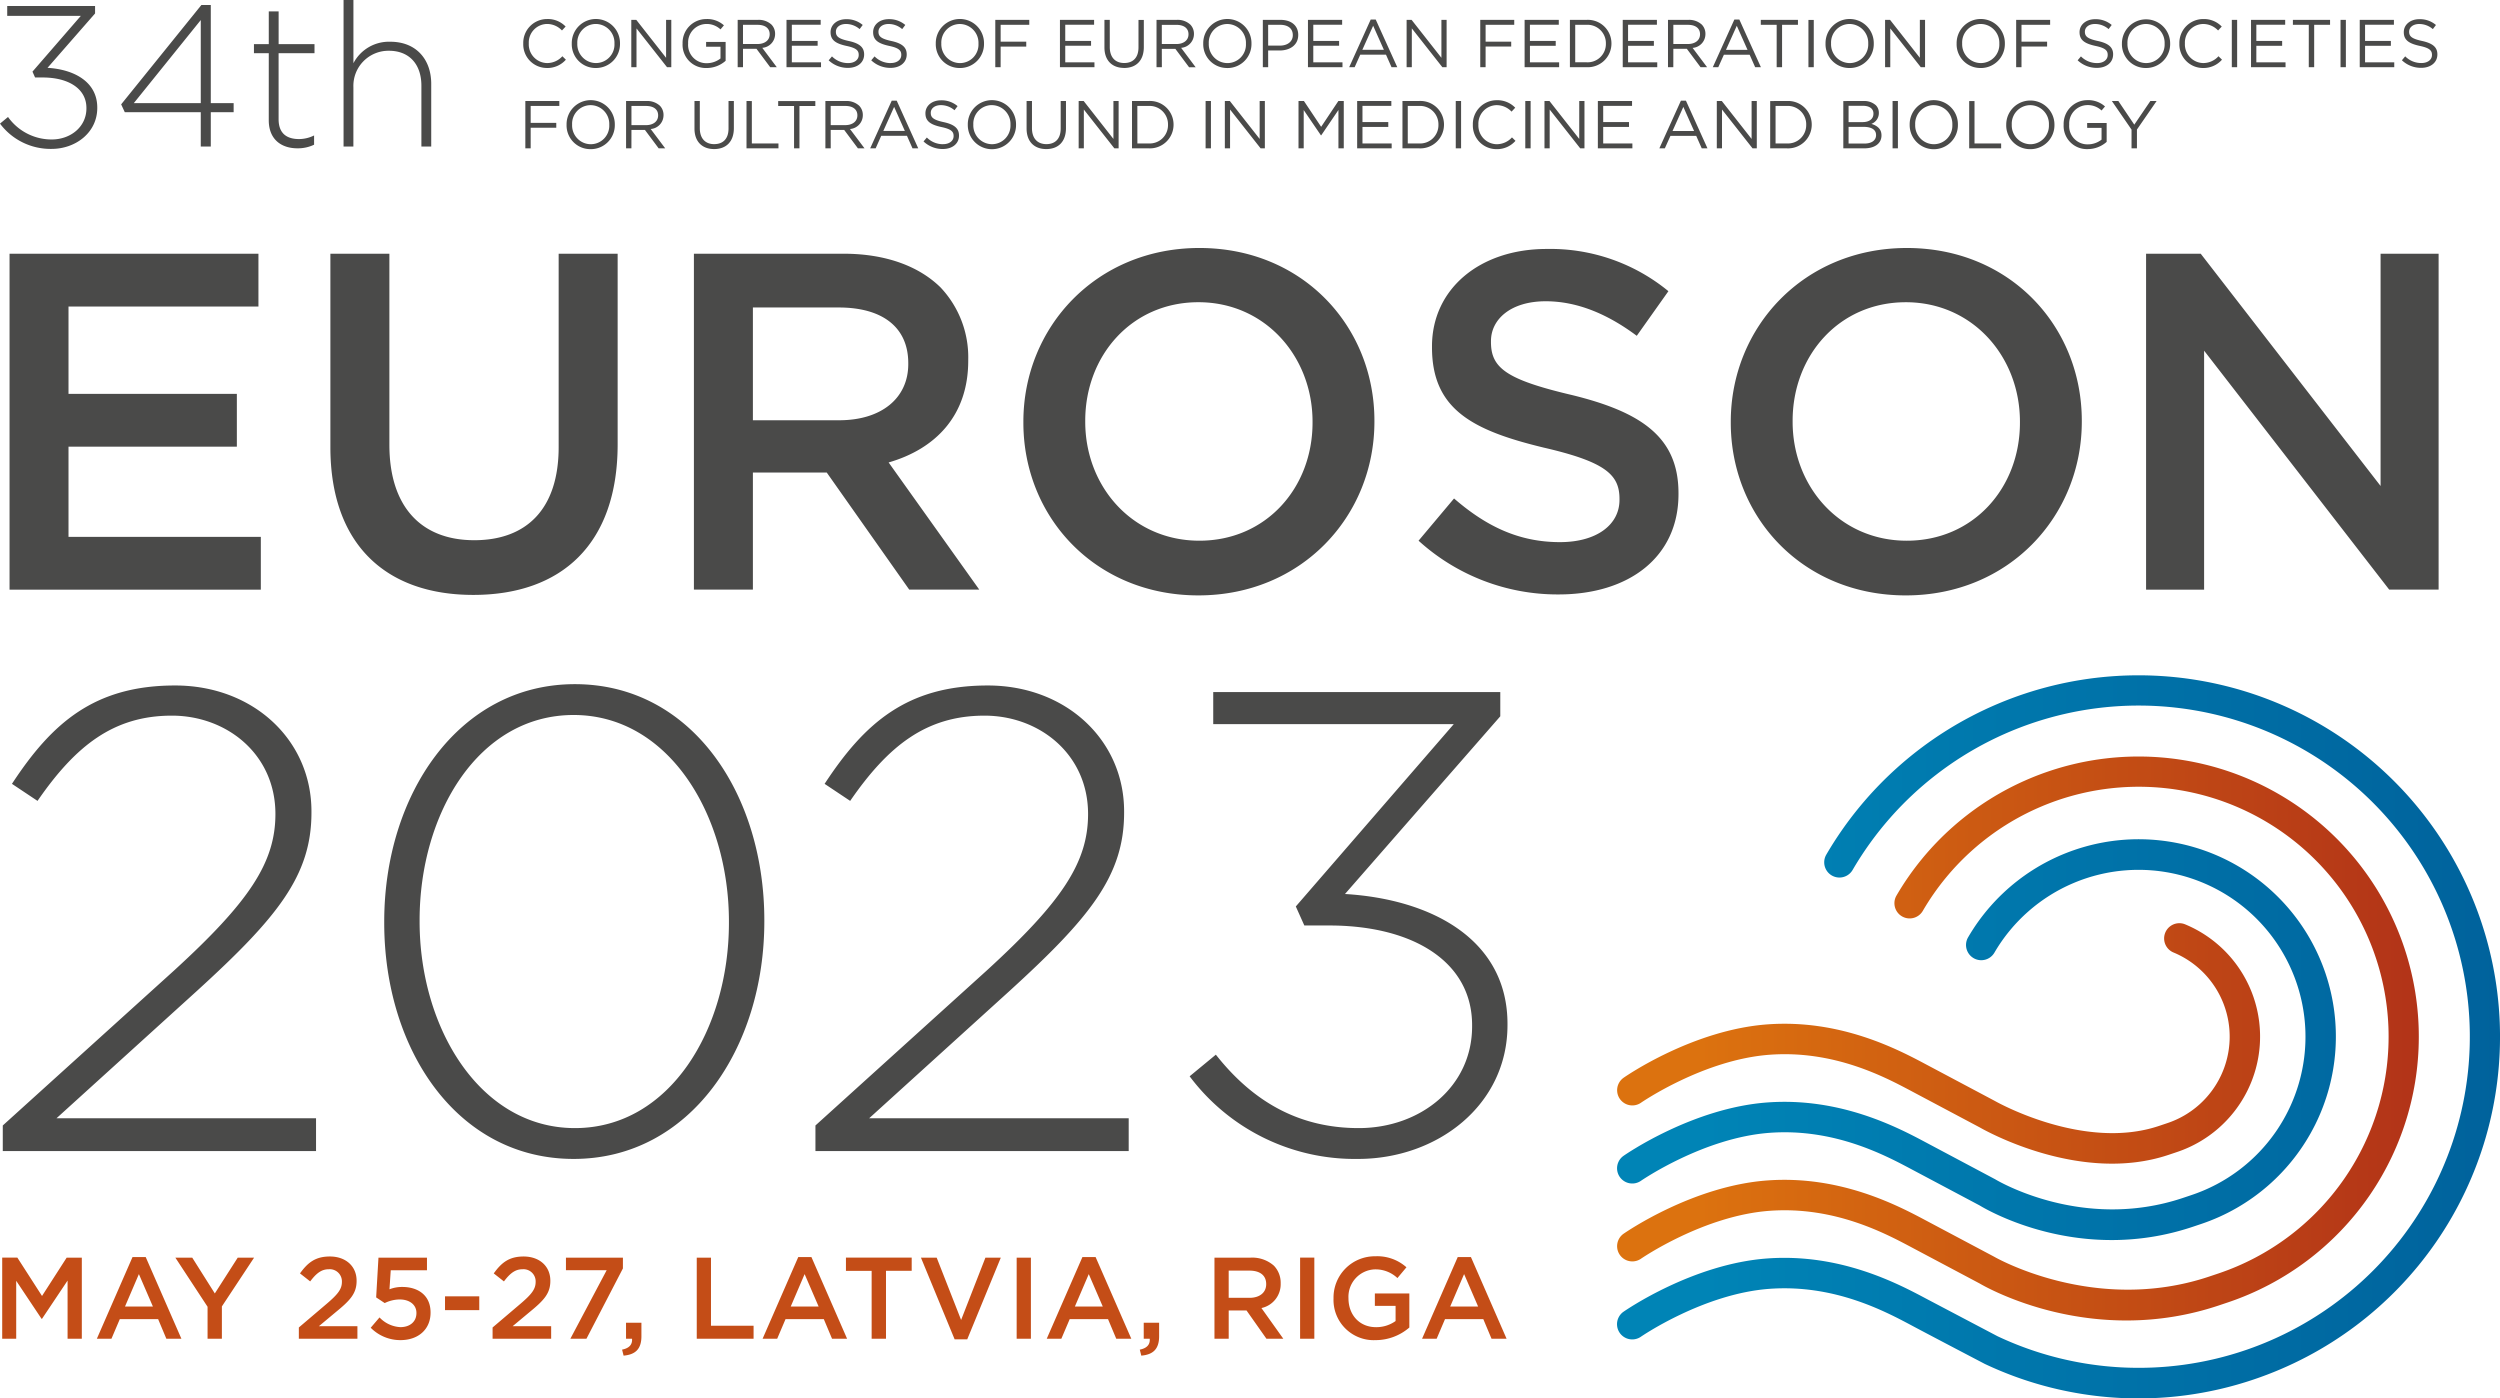 <svg id="Layer_1" data-name="Layer 1" xmlns="http://www.w3.org/2000/svg" xmlns:xlink="http://www.w3.org/1999/xlink" width="489" height="273.532" viewBox="0 0 489 273.532"><defs><style>.cls-1{fill:url(#linear-gradient);}.cls-2{fill:url(#linear-gradient-2);}.cls-3{fill:#4a4a49;}.cls-4{fill:#c44d17;}</style><linearGradient id="linear-gradient" x1="-461.313" y1="419.397" x2="-460.312" y2="419.397" gradientTransform="matrix(172.7, 0, 0, -141.441, 79985.005, 59522.582)" gradientUnits="userSpaceOnUse"><stop offset="0.1" stop-color="#0084b6"/><stop offset="1" stop-color="#00629c"/></linearGradient><linearGradient id="linear-gradient-2" x1="-461.04" y1="419.105" x2="-460.039" y2="419.105" gradientTransform="matrix(156.777, 0, 0, -110.315, 72596.762, 46436.761)" gradientUnits="userSpaceOnUse"><stop offset="0.1" stop-color="#dc720f"/><stop offset="1" stop-color="#b23318"/></linearGradient></defs><path id="Shape" class="cls-1" d="M440.771,269.787a70.343,70.343,0,0,1-52.533-3.054s-8.5-4.443-13.736-7.219l-.559-.3c-5.3-2.822-15.166-8.075-27.77-7.179-12.915.922-25.144,9.324-25.266,9.409a2.978,2.978,0,0,1-3.4-4.888c.551-.384,13.664-9.424,28.243-10.462,14.312-1.02,25.576,4.977,30.99,7.859l13.979,7.36a64.77,64.77,0,1,0-28.352-91.2,2.977,2.977,0,1,1-5.145-3,70.708,70.708,0,1,1,83.551,102.672Zm14.135-79.338a38.585,38.585,0,0,0-69.945-7.166,2.977,2.977,0,1,0,5.145,3,32.647,32.647,0,1,1,38.575,47.405l-1.7.571c-19.782,6.632-36.573-3.557-36.735-3.655l-13.47-7.163c-5.414-2.884-16.679-8.883-30.993-7.863-14.583,1.038-27.695,10.079-28.243,10.464a2.977,2.977,0,0,0,3.4,4.887c.122-.085,12.349-8.491,25.267-9.41,12.606-.9,22.472,4.357,27.773,7.18l13.21,7.015c1.66,1.012,19.764,11.545,41.685,4.2l1.7-.571a38.665,38.665,0,0,0,24.331-48.889Z" transform="translate(0 0.056)"/><path id="Shape-2" data-name="Shape" class="cls-2" d="M435.723,254.711l-1.7.571c-24.644,8.262-45.228-3.362-46.827-4.3l-13.233-7.028c-5.3-2.823-15.167-8.076-27.772-7.179-12.915.922-25.144,9.324-25.266,9.409a2.978,2.978,0,0,1-3.4-4.888c.551-.384,13.661-9.425,28.243-10.462,14.313-1.021,25.578,4.978,30.991,7.861l13.29,7.059s19.634,11.408,42.083,3.881l1.7-.571A48.876,48.876,0,1,0,376.1,178.111a2.977,2.977,0,0,1-5.145-3,54.817,54.817,0,1,1,64.77,79.6Zm5.124-59.552a23.769,23.769,0,0,0-13.482-14.433,2.979,2.979,0,0,0-2.271,5.507,17.827,17.827,0,0,1-1.123,33.381l-1.7.571c-14.767,4.951-31.926-4.808-32.095-4.905l-13.39-7.114c-5.414-2.883-16.678-8.88-30.99-7.86-14.581,1.039-27.694,10.078-28.243,10.464a2.977,2.977,0,0,0,3.4,4.887c.121-.086,12.345-8.489,25.266-9.41,12.6-.9,22.469,4.355,27.77,7.179l13.251,7.04c1.353.776,19.858,11.091,36.922,5.371l1.7-.571a23.81,23.81,0,0,0,14.984-30.107Z" transform="translate(0 0.056)"/><path id="Shape-3" data-name="Shape" class="cls-3" d="M106.986,13.245a4.817,4.817,0,0,0,3.7-1.626L110,10.944a4.013,4.013,0,0,1-2.987,1.336,3.653,3.653,0,0,1-3.581-3.821V8.432a3.629,3.629,0,0,1,3.581-3.8,4.02,4.02,0,0,1,2.907,1.27l.715-.767a4.814,4.814,0,0,0-3.608-1.467,4.659,4.659,0,0,0-4.678,4.786v.026a4.614,4.614,0,0,0,4.638,4.76Zm9.556,0a4.688,4.688,0,0,0,4.731-4.786V8.432a4.718,4.718,0,1,0-9.435.027v.026a4.643,4.643,0,0,0,4.7,4.76Zm-3.62-4.813a3.636,3.636,0,0,1,3.62-3.8,3.68,3.68,0,0,1,3.647,3.822v.026a3.621,3.621,0,0,1-6.253,2.657,3.681,3.681,0,0,1-1.014-2.683ZM124.5,5.5l5.973,7.59h.833V3.833h-1.019v7.418l-5.827-7.418h-.978v9.255H124.5Zm13.719,7.749a5.6,5.6,0,0,0,3.714-1.415V8.141h-3.818V9.08h2.815v2.3a4.363,4.363,0,0,1-2.671.926,3.578,3.578,0,0,1-3.66-3.851V8.43a3.616,3.616,0,0,1,3.516-3.795,3.934,3.934,0,0,1,2.815,1.058L141.6,4.9a4.863,4.863,0,0,0-3.449-1.23,4.642,4.642,0,0,0-4.638,4.786v.027a4.537,4.537,0,0,0,4.7,4.762Zm7.11-3.755h2.642l2.683,3.6h1.289L149.1,9.3a2.709,2.709,0,0,0,2.51-2.7V6.58a2.555,2.555,0,0,0-.713-1.827,3.644,3.644,0,0,0-2.63-.925h-3.978v9.255h1.043Zm0-4.694h2.854c1.493,0,2.365.687,2.365,1.827v.025c0,1.191-.991,1.9-2.379,1.9h-2.84Zm15.263,7.339h-5.709V8.894h5.048V7.945h-5.048V4.785h5.642V3.833H153.84v9.255h6.753Zm5.314.145a4.4,4.4,0,0,1-3.171-1.309l-.648.766a5.406,5.406,0,0,0,3.78,1.481c1.836,0,3.158-1.031,3.158-2.617v-.027c0-1.414-.952-2.169-3.014-2.618-2.034-.437-2.51-.925-2.51-1.8V6.131c0-.833.766-1.495,1.97-1.495a4.067,4.067,0,0,1,2.668,1l.608-.807A4.823,4.823,0,0,0,165.5,3.7c-1.758,0-3.04,1.071-3.04,2.526v.026c0,1.521.979,2.208,3.1,2.672,1.943.409,2.405.9,2.405,1.757v.027c.006.914-.814,1.575-2.055,1.575Zm8.328,0a4.4,4.4,0,0,1-3.171-1.309l-.648.766a5.408,5.408,0,0,0,3.78,1.481c1.836,0,3.158-1.031,3.158-2.617v-.027c0-1.414-.952-2.169-3.014-2.618-2.034-.437-2.51-.925-2.51-1.8V6.131c0-.833.766-1.495,1.969-1.495a4.068,4.068,0,0,1,2.669,1l.608-.807a4.823,4.823,0,0,0-3.25-1.137c-1.758,0-3.04,1.071-3.04,2.526v.026c0,1.521.979,2.208,3.1,2.672,1.943.409,2.406.9,2.406,1.757v.027c0,.914-.814,1.575-2.056,1.575Zm13.509.965a4.688,4.688,0,0,0,4.73-4.787V8.431a4.718,4.718,0,1,0-9.435.026v.027a4.645,4.645,0,0,0,4.71,4.761Zm-3.621-4.813a3.635,3.635,0,0,1,3.621-3.795,3.678,3.678,0,0,1,3.647,3.821v.027a3.621,3.621,0,0,1-6.253,2.656,3.683,3.683,0,0,1-1.015-2.683Zm11.605.621h5.008V8.1h-5.008V4.8h5.6V3.833h-6.647v9.255h1.044Zm18.345,3.082h-5.709V8.894h5.048V7.945h-5.048V4.785h5.643V3.833h-6.681v9.255h6.753Zm5.8,1.1c2.313,0,3.859-1.4,3.859-4.1v-5.3h-1.043V9.214c0,2.023-1.084,3.055-2.789,3.055-1.761,0-2.827-1.124-2.827-3.121V3.833h-1.044V9.214c0,2.617,1.562,4.017,3.847,4.017Zm7.378-3.742H229.9l2.683,3.6h1.287L231.027,9.3a2.71,2.71,0,0,0,2.511-2.7V6.58a2.565,2.565,0,0,0-.713-1.827,3.651,3.651,0,0,0-2.63-.925h-3.979v9.255h1.044Zm0-4.694h2.853c1.494,0,2.366.687,2.366,1.827v.025c0,1.191-.991,1.9-2.379,1.9h-2.84Zm12.809,8.45a4.688,4.688,0,0,0,4.73-4.786V8.432a4.718,4.718,0,1,0-9.435.027v.026a4.643,4.643,0,0,0,4.7,4.76Zm-3.621-4.813a3.636,3.636,0,0,1,3.621-3.8,3.68,3.68,0,0,1,3.647,3.822v.026a3.621,3.621,0,0,1-6.253,2.657,3.686,3.686,0,0,1-1.015-2.683ZM248.049,9.82H250.3c1.969,0,3.634-1.031,3.634-3.027V6.766c0-1.827-1.374-2.937-3.462-2.937h-3.462v9.255h1.044Zm0-5.025h2.339c1.493,0,2.484.687,2.484,2.01v.026c0,1.217-1,2.036-2.537,2.036h-2.283Zm14.539,7.339H256.88V8.894h5.048V7.945H256.88V4.785h5.643V3.833h-6.686v9.255h6.753Zm3.477-1.494H271.1l1.083,2.445h1.123l-4.216-9.32h-.979L263.9,13.086h1.069Zm2.524-5.661,2.1,4.708h-4.216Zm7.562.516,5.973,7.59h.833V3.833H281.94v7.418l-5.828-7.418h-.978v9.255h1.017Zm14.434,3.557h5.008V8.1h-5.008V4.8h5.6V3.833h-6.647v9.255h1.044Zm14.38,3.083h-5.709V8.9H304.3v-.95h-5.048V4.785H304.9V3.833h-6.686v9.255h6.751ZM315.2,8.459V8.432a4.611,4.611,0,0,0-4.915-4.6h-3.212v9.255h3.212A4.631,4.631,0,0,0,315.2,8.459ZM308.113,4.8h2.167a3.6,3.6,0,0,1,3.832,3.663v.026a3.581,3.581,0,0,1-3.832,3.637h-2.167Zm16.045,7.339H318.45V8.9H323.5v-.95H318.45V4.785h5.642V3.833h-6.685v9.255h6.753Zm3.147-2.645h2.642l2.684,3.6h1.281l-2.841-3.781a2.709,2.709,0,0,0,2.511-2.7V6.581a2.565,2.565,0,0,0-.713-1.827,3.652,3.652,0,0,0-2.631-.925h-3.979v9.255H327.3Zm0-4.694h2.854c1.494,0,2.366.688,2.366,1.827v.026c0,1.19-.991,1.9-2.379,1.9h-2.841Zm9.887,5.845h5.036l1.083,2.445h1.123l-4.216-9.321h-.978l-4.216,9.321h1.07Zm2.524-5.66,2.1,4.707H337.6Zm7.8,8.105h1.057V4.8h3.106V3.833h-7.267V4.8h3.105Zm7.257-9.253h-1.043v9.255h1.043Zm7.006,9.412a4.688,4.688,0,0,0,4.73-4.786V8.432a4.718,4.718,0,1,0-9.435.027v.026a4.643,4.643,0,0,0,4.705,4.76Zm-3.622-4.813a3.638,3.638,0,0,1,3.622-3.8,3.68,3.68,0,0,1,3.646,3.822v.026a3.635,3.635,0,0,1-3.621,3.8,3.678,3.678,0,0,1-3.647-3.821ZM369.735,5.5l5.973,7.59h.833V3.833h-1.018v7.418L369.7,3.833h-.978v9.255h1.017Zm17.685,7.749a4.688,4.688,0,0,0,4.731-4.787V8.431a4.718,4.718,0,1,0-9.435.026v.027a4.643,4.643,0,0,0,4.706,4.761ZM383.8,8.431a3.621,3.621,0,0,1,6.253-2.656,3.68,3.68,0,0,1,1.015,2.682v.027a3.621,3.621,0,0,1-6.253,2.657A3.683,3.683,0,0,1,383.8,8.457Zm11.606.621h5.008V8.1h-5.008V4.8h5.6V3.833h-6.645v9.255h1.044Zm17.922,1.521c0-1.414-.952-2.169-3.013-2.618-2.035-.437-2.511-.925-2.511-1.8V6.131c0-.833.766-1.495,1.97-1.495a4.067,4.067,0,0,1,2.668,1l.608-.807A4.823,4.823,0,0,0,409.8,3.7c-1.758,0-3.04,1.071-3.04,2.526v.026c0,1.521.979,2.208,3.1,2.672,1.943.409,2.406.9,2.406,1.757v.027c0,.914-.819,1.574-2.061,1.574a4.4,4.4,0,0,1-3.172-1.309l-.647.766a5.4,5.4,0,0,0,3.779,1.481c1.837,0,3.158-1.031,3.158-2.617Zm6.424,2.671a4.688,4.688,0,0,0,4.731-4.787V8.431a4.717,4.717,0,1,0-9.434.026v.027a4.643,4.643,0,0,0,4.7,4.761Zm-3.62-4.813a3.635,3.635,0,0,1,3.62-3.795A3.68,3.68,0,0,1,423.4,8.457v.027a3.621,3.621,0,0,1-6.253,2.657,3.687,3.687,0,0,1-1.015-2.684Zm14.79,4.813a4.811,4.811,0,0,0,3.7-1.627l-.686-.674a4.017,4.017,0,0,1-2.987,1.336,3.655,3.655,0,0,1-3.581-3.822V8.431a3.628,3.628,0,0,1,3.581-3.795,4.019,4.019,0,0,1,2.908,1.269l.716-.767a4.815,4.815,0,0,0-3.608-1.467,4.661,4.661,0,0,0-4.678,4.786v.026a4.616,4.616,0,0,0,4.637,4.762Zm6.663-9.411h-1.043v9.255h1.043Zm9.464,8.3h-5.709V8.9h5.048V7.945h-5.048V4.785h5.642V3.833H440.3v9.255h6.753Zm4.548.951h1.056V4.8h3.107V3.833H448.49V4.8H451.6Zm7.256-9.255h-1.044v9.255h1.044Zm9.464,8.3h-5.71V8.9h5.048V7.945h-5.048V4.785h5.643V3.833h-6.686v9.255h6.753Zm5.314.145a4.4,4.4,0,0,1-3.172-1.309l-.647.766a5.406,5.406,0,0,0,3.779,1.481c1.837,0,3.159-1.031,3.159-2.617v-.027c0-1.414-.952-2.168-3.014-2.618-2.035-.437-2.51-.925-2.51-1.8V6.134c0-.833.766-1.495,1.969-1.495a4.068,4.068,0,0,1,2.669,1l.608-.806a4.829,4.829,0,0,0-3.25-1.138c-1.758,0-3.04,1.071-3.04,2.526v.026c0,1.521.978,2.208,3.105,2.672,1.942.41,2.406.9,2.406,1.757v.027c0,.911-.82,1.572-2.062,1.572ZM109.405,20.67V19.7h-6.648V28.96H103.8V24.927h5.008v-.953H103.8V20.668Zm6.121,8.449a4.69,4.69,0,0,0,4.731-4.787v-.027a4.718,4.718,0,1,0-9.435.027v.027a4.644,4.644,0,0,0,4.7,4.758Zm-3.621-4.814a3.635,3.635,0,0,1,3.621-3.794,3.678,3.678,0,0,1,3.647,3.821v.027a3.621,3.621,0,0,1-6.252,2.656,3.68,3.68,0,0,1-1.016-2.683Zm11.606,1.058h2.642l2.683,3.6h1.282l-2.843-3.785a2.709,2.709,0,0,0,2.51-2.7v-.026a2.56,2.56,0,0,0-.712-1.828,3.652,3.652,0,0,0-2.633-.921h-3.979V28.96h1.044Zm0-4.693h2.853c1.493,0,2.366.687,2.366,1.827v.025c0,1.191-.991,1.9-2.379,1.9h-2.84Zm16.2,7.47c-1.757,0-2.828-1.124-2.828-3.12V19.7h-1.043v5.381c0,2.619,1.558,4.02,3.844,4.02,2.312,0,3.859-1.4,3.859-4.1V19.7H142.5v5.381c0,2.022-1.085,3.053-2.789,3.053Zm6.306-8.436V28.96h6.249V28h-5.206V19.707Zm9.3,9.256h1.055V20.672h3.106v-.966h-7.266v.966h3.105Zm7.166-3.6h2.642l2.684,3.6H169.1l-2.842-3.781a2.71,2.71,0,0,0,2.511-2.7v-.026a2.566,2.566,0,0,0-.712-1.828,3.652,3.652,0,0,0-2.631-.925h-3.979V28.96h1.044Zm0-4.693h2.854c1.493,0,2.366.687,2.366,1.827v.025c0,1.191-.991,1.9-2.379,1.9H162.49Zm9.885,5.845h5.035l1.081,2.445h1.124L175.4,19.638h-.978l-4.214,9.322h1.07Zm2.524-5.661,2.1,4.708h-4.215Zm9.571,7.3a4.4,4.4,0,0,1-3.171-1.309l-.648.767a5.415,5.415,0,0,0,3.779,1.481c1.837,0,3.159-1.031,3.159-2.618v-.026c0-1.415-.952-2.169-3.013-2.618-2.035-.437-2.511-.926-2.511-1.8v-.027c0-.833.766-1.494,1.969-1.494a4.066,4.066,0,0,1,2.67,1l.607-.806a4.823,4.823,0,0,0-3.25-1.137c-1.758,0-3.04,1.071-3.04,2.525v.027c0,1.52.978,2.208,3.105,2.672,1.943.409,2.406.9,2.406,1.757v.027c0,.91-.819,1.572-2.062,1.572Zm4.839-3.821v.027a4.718,4.718,0,1,0,9.435-.027v-.027a4.718,4.718,0,1,0-9.435.027Zm4.7-3.821a3.678,3.678,0,0,1,3.647,3.821v.027a3.635,3.635,0,0,1-3.62,3.794,3.678,3.678,0,0,1-3.647-3.821v-.027a3.633,3.633,0,0,1,3.622-3.8Zm6.8-.807v5.381c0,2.619,1.558,4.02,3.845,4.02,2.312,0,3.858-1.4,3.858-4.1V19.7H207.47v5.381c0,2.024-1.084,3.055-2.789,3.055-1.757,0-2.827-1.124-2.827-3.12V19.7Zm17.168,9.256h.833V19.7h-1.018V27.12L211.965,19.7h-.978V28.96H212V21.369Zm3.451,0h3.211a4.632,4.632,0,0,0,4.916-4.628v-.027a4.612,4.612,0,0,0-4.916-4.6h-3.211Zm1.044-8.288h2.167a3.6,3.6,0,0,1,3.831,3.662v.027A3.58,3.58,0,0,1,224.64,28h-2.167Zm13.352,8.288h1.044V19.7h-1.044ZM239.58,19.7V28.96H240.6V21.369l5.974,7.589h.832V19.7h-1.017V27.12L240.557,19.7Zm15.425,1.772,3.37,4.945h.053l3.37-4.96v7.5h1.043V19.7h-1.056l-3.369,5.051-3.37-5.051h-1.057V28.96h1.017Zm17.142-.82V19.7h-6.688V28.96h6.752v-.953H266.5V24.769h5.048v-.953H266.5v-3.16Zm10.3,3.676v-.027a4.611,4.611,0,0,0-4.915-4.6h-3.211V28.96h3.211a4.631,4.631,0,0,0,4.913-4.63ZM275.36,20.67h2.168a3.6,3.6,0,0,1,3.831,3.662v.027A3.581,3.581,0,0,1,277.528,28H275.36Zm10.429-.966h-1.043V28.96h1.043Zm6.939,9.415a4.814,4.814,0,0,0,3.7-1.627l-.686-.674a4.017,4.017,0,0,1-2.987,1.335,3.653,3.653,0,0,1-3.581-3.821v-.027a3.628,3.628,0,0,1,3.581-3.794,4.015,4.015,0,0,1,2.907,1.269l.714-.767a4.817,4.817,0,0,0-3.608-1.468,4.661,4.661,0,0,0-4.678,4.787v.027a4.616,4.616,0,0,0,4.636,4.758Zm6.662-.159V19.7h-1.043V28.96Zm3.689-9.256H302.1V28.96h1.017V21.369l5.973,7.589h.832V19.7H308.9V27.12Zm16.151.952V19.7h-6.689V28.96h6.753v-.953h-5.708V24.769h5.048v-.953h-5.048v-3.16Zm9.557-1.018-4.216,9.322h1.071l1.1-2.445h5.036l1.083,2.445h1.123l-4.215-9.322Zm-1.639,5.924,2.114-4.708,2.1,4.708Zm16.482,3.4V19.7h-1.017V27.12L336.785,19.7h-.979V28.96h1.018V21.369L342.8,28.96Zm2.619-9.256V28.96h3.212a4.632,4.632,0,0,0,4.915-4.628v-.027a4.611,4.611,0,0,0-4.915-4.6Zm7.045,4.628v.027A3.582,3.582,0,0,1,349.462,28H347.3V20.668h2.167a3.6,3.6,0,0,1,3.829,3.662Zm7.258-4.628V28.96h4.109c2.022,0,3.358-.939,3.358-2.526v-.026c0-1.269-.885-1.9-1.983-2.234a2.236,2.236,0,0,0,1.467-2.142v-.027a2.059,2.059,0,0,0-.594-1.481,3.4,3.4,0,0,0-2.419-.82Zm6.409,6.638v.026c0,1.032-.872,1.653-2.273,1.653h-3.106V24.758h2.92c1.609,0,2.455.577,2.455,1.582Zm-.515-4.192v.023c0,1.084-.873,1.653-2.128,1.653h-2.736V20.639H364.4c1.319,0,2.046.6,2.046,1.509Zm4.786,6.81V19.7h-1.044V28.96Zm2.3-4.628v.027a4.718,4.718,0,1,0,9.435-.027v-.027a4.718,4.718,0,1,0-9.435.027Zm4.7-3.821a3.68,3.68,0,0,1,3.648,3.821v.027a3.635,3.635,0,0,1-3.621,3.794,3.678,3.678,0,0,1-3.647-3.821v-.027a3.635,3.635,0,0,1,3.617-3.8Zm6.941-.807V28.96h6.251V28h-5.21V19.707Zm11.949,9.415a4.688,4.688,0,0,0,4.73-4.787v-.027a4.717,4.717,0,1,0-9.434.027v.027a4.643,4.643,0,0,0,4.7,4.758Zm-3.621-4.814a3.635,3.635,0,0,1,3.621-3.794,3.678,3.678,0,0,1,3.647,3.821v.027a3.635,3.635,0,0,1-3.621,3.794,3.678,3.678,0,0,1-3.647-3.821Zm14.75.649h2.815v2.3a4.352,4.352,0,0,1-2.67.926,3.575,3.575,0,0,1-3.659-3.85V24.3a3.614,3.614,0,0,1,3.514-3.8,3.937,3.937,0,0,1,2.815,1.058l.673-.793a4.868,4.868,0,0,0-3.448-1.231,4.644,4.644,0,0,0-4.642,4.788v.027a4.537,4.537,0,0,0,4.7,4.76,5.608,5.608,0,0,0,3.714-1.415v-3.69h-3.819ZM420.612,19.7l-3.145,4.628L414.348,19.7h-1.269l3.849,5.593V28.96h1.057V25.284l3.848-5.58ZM10.12,27.225a10.452,10.452,0,0,1-8.551-4.4L0,24.123a12.344,12.344,0,0,0,10.081,4.946c4.747,0,8.945-3.219,8.945-8.007v-.079c0-5.026-4.511-7.458-9.73-7.771l9.3-10.638V1.121H1.412V3.045h14.4L6.351,13.957,6.862,15.1H8.353c4.943,0,8.551,2.12,8.551,5.967v.078C16.907,24.751,13.808,27.225,10.12,27.225Zm29.15-5.34V28.6h1.961V21.885H45.7V20.119H41.231V.926H39.387L23.7,20.355l.706,1.53Zm0-18.017V20.119h-13.1Zm13.3,19.588c0,3.807,2.511,5.5,5.609,5.5a7.357,7.357,0,0,0,3.256-.707V26.439a6.694,6.694,0,0,1-2.941.707c-2.315,0-4-1.022-4-3.885V10.346h7.023V8.579H54.5v-6.4H52.572v6.4h-2.9v1.767h2.9Zm16.556-6.439a6.863,6.863,0,0,1,6.944-7.145c4.041,0,6.355,2.709,6.355,6.83V28.6h1.923V16.351c0-4.788-2.943-8.242-8-8.242a7.834,7.834,0,0,0-7.219,4.2V-.056H67.2V28.6h1.921ZM38.487,193.794c15.767-14.367,22.433-22.576,22.433-34.889v-.257c0-13.981-11.408-24.625-26.663-24.625-15.767,0-24.1,7.309-31.919,19.24l5,3.334c7.436-10.773,14.871-16.675,26.279-16.675,10.768,0,20.254,7.567,20.254,19.24,0,9.49-5.128,17.186-19.87,30.656L.543,220.087v5H61.817v-6.413H11.054Zm73.967-60.028c-22.818,0-37.3,21.677-37.3,46.43v.257c0,24.754,14.228,46.176,37.048,46.176s37.3-21.676,37.3-46.433v-.257c0-24.754-14.233-46.173-37.051-46.173Zm30.124,46.687c0,20.78-11.537,40.146-30.124,40.146s-30.381-19.623-30.381-40.4v-.257c0-20.9,11.538-40.146,30.125-40.146s30.38,19.5,30.38,40.4Zm54.864,13.341c15.767-14.367,22.433-22.576,22.433-34.889v-.257c0-13.981-11.409-24.625-26.662-24.625-15.768,0-24.1,7.309-31.92,19.24l5,3.334c7.436-10.773,14.872-16.675,26.279-16.675,10.768,0,20.254,7.567,20.254,19.24,0,9.49-5.128,17.186-19.869,30.656L159.5,220.087v5h61.273v-6.413H170.011Zm65.633-18.983,30.38-34.76v-4.745H237.308v6.284h47.046L253.46,177.248l1.667,3.72H260c16.151,0,27.943,6.925,27.943,19.494v.257c0,11.8-10.125,19.881-22.177,19.881-11.794,0-20.766-5.259-27.945-14.364l-5.128,4.231a40.351,40.351,0,0,0,32.945,16.163c15.51,0,29.227-10.519,29.227-26.168v-.256c0-16.419-14.742-24.369-31.791-25.395ZM50.55,59.9V49.577H1.867v65.7H51.019V104.952H13.4V87.307H46.329V76.983H13.4V59.9Zm70.262,26.935V49.577H109.274V87.4c0,12.108-6.286,18.209-16.51,18.209-10.317,0-16.6-6.476-16.6-18.678V49.577H64.624V87.4c0,19.053,10.881,28.908,27.953,28.908C109.742,116.309,120.812,106.454,120.812,86.837Zm14.916,28.439h11.538v-22.9h14.446l16.133,22.9h13.7L173.814,90.4c9.1-2.628,15.572-9.1,15.572-19.9v-.188a19.869,19.869,0,0,0-5.44-14.173c-4.221-4.129-10.7-6.569-18.949-6.569H135.728Zm11.538-55.185h16.79c8.536,0,13.6,3.851,13.6,10.887v.188c0,6.664-5.253,10.982-13.507,10.982H147.266Zm52.907,22.338v.187c0,18.49,14.071,33.789,34.237,33.789s34.426-15.486,34.426-33.976v-.188c0-18.489-14.07-33.788-34.237-33.788s-34.426,15.483-34.426,33.973Zm12.1-.188c0-12.764,9.1-23.182,22.136-23.182s22.325,10.605,22.325,23.37v.187c0,12.765-9.1,23.089-22.136,23.089s-22.325-10.512-22.325-23.276ZM307.3,77.173c-12.663-3-15.666-5.256-15.666-10.324v-.187c0-4.318,3.94-7.79,10.694-7.79,6,0,11.913,2.346,17.823,6.757l6.19-8.729a36.366,36.366,0,0,0-23.825-8.259c-13.038,0-22.418,7.79-22.418,19.053v.187c0,12.108,7.879,16.237,21.855,19.616,12.2,2.817,14.82,5.352,14.82,10.043v.188c0,4.88-4.5,8.258-11.631,8.258-8.066,0-14.445-3.1-20.73-8.54l-6.94,8.259a40.431,40.431,0,0,0,27.389,10.512c13.789,0,23.451-7.321,23.451-19.616v-.188c0-10.89-7.129-15.864-21.012-19.242Zm65.665-28.72c-20.168,0-34.425,15.486-34.425,33.976v.187c0,18.49,14.07,33.789,34.236,33.789S407.2,100.919,407.2,82.429v-.188c0-18.491-14.07-33.791-34.237-33.791ZM395.1,82.616c0,12.765-9.1,23.089-22.137,23.089s-22.325-10.512-22.325-23.276v-.188c0-12.764,9.1-23.182,22.136-23.182S395.1,69.664,395.1,82.429ZM465.642,49.58V95L430.467,49.58H419.773v65.7h11.35V68.535l36.207,46.741h9.662v-65.7Z" transform="translate(0 0.056)"/><path id="Shape-4" data-name="Shape" class="cls-4" d="M8.219,253.436l-4.823-7.5H.43V261.8H3.17V250.469L8.127,257.9h.091l5-7.477V261.8h2.786v-15.86H13.04Zm17.7-7.611L18.946,261.8H21.8l1.631-3.83h7.5l1.607,3.83h2.943L28.5,245.825ZM24.45,255.5l2.717-6.343,2.739,6.343Zm17.569-2.559-4.416-7H34.3l6.3,9.606V261.8h2.8v-6.321l6.3-9.538H46.5Zm23.612,3.692c2.805-2.288,4.12-3.647,4.12-6.139v-.046c0-2.832-2.127-4.735-5.229-4.735-2.831,0-4.325,1.2-5.841,3.308l1.992,1.566c1.2-1.586,2.2-2.379,3.645-2.379a2.379,2.379,0,0,1,2.559,2.47c0,1.427-.793,2.424-2.967,4.281L58.454,259.6v2.2H69.91v-2.447H62.37Zm13.062-4.96a6.724,6.724,0,0,0-2.513.457l.249-3.716h7.087v-2.469H74.028l-.452,7.77,1.675,1.11a6.78,6.78,0,0,1,2.921-.707c1.924,0,3.282,1.02,3.282,2.628v.046c0,1.654-1.245,2.741-3.147,2.741a6.051,6.051,0,0,1-4.074-1.9l-1.722,2.016a8.124,8.124,0,0,0,5.82,2.423c3.509,0,5.887-2.129,5.887-5.369v-.045c0-3.353-2.447-4.985-5.524-4.985Zm8.352,4.532h6.7v-2.7h-6.7Zm16.482.43c2.8-2.288,4.12-3.647,4.12-6.139v-.046c0-2.832-2.127-4.735-5.229-4.735-2.831,0-4.325,1.2-5.841,3.308l1.992,1.566c1.2-1.586,2.2-2.379,3.645-2.379a2.377,2.377,0,0,1,2.558,2.47c0,1.427-.792,2.424-2.966,4.281L96.35,259.6v2.2h11.456v-2.447h-7.54Zm18.316-10.693H110.7v2.447h7.969L111.562,261.8h3.147l7.132-13.751Zm.61,15.86h1.174c.09,1.155-.566,1.857-1.947,2.13l.294,1.175c2.287-.2,3.487-1.268,3.487-3.786v-2.65H122.45Zm16.617-15.86h-2.785V261.8H147.4v-2.538h-8.332Zm17.068-.112-6.972,15.97h2.853l1.63-3.829h7.492l1.607,3.829h2.943l-6.972-15.97Zm-1.471,9.672,2.717-6.343,2.74,6.343Zm10.8-6.978h5.027V261.8H173.3V248.519h5.027v-2.582h-12.86Zm22.527,9.607-4.777-12.189h-3.079l6.588,15.971h2.469l6.565-15.971h-3.011Zm10.866,3.669h2.785V245.938h-2.785Zm12.859-15.97-6.974,15.97H207.6l1.631-3.829h7.5l1.607,3.829h2.943L214.3,245.825Zm-1.472,9.672,2.717-6.343L215.7,255.5Zm13.469,6.3h1.175c.09,1.156-.566,1.858-1.947,2.131l.294,1.174c2.287-.2,3.487-1.268,3.487-3.785v-2.65h-3.011ZM250.5,250.991v-.046a4.8,4.8,0,0,0-1.313-3.42,6.387,6.387,0,0,0-4.575-1.586h-7.063V261.8h2.785V256.27h3.486l3.894,5.528h3.3l-4.278-6A4.764,4.764,0,0,0,250.5,250.991ZM240.331,253.8v-5.323h4.052c2.061,0,3.283.928,3.283,2.627v.045c0,1.609-1.268,2.651-3.262,2.651Zm13.967,8h2.785V245.935H254.3Zm14.624-8.858v2.428h4.054v2.969a6.473,6.473,0,0,1-3.827,1.2c-3.237,0-5.389-2.4-5.389-5.665v-.045a5.362,5.362,0,0,1,5.14-5.595,6.214,6.214,0,0,1,4.436,1.7l1.765-2.108a8.561,8.561,0,0,0-6.091-2.154,8.077,8.077,0,0,0-8.172,8.2v.045a7.868,7.868,0,0,0,8.218,8.158,10.1,10.1,0,0,0,6.612-2.469v-6.661Z" transform="translate(0 0.056)"/><path id="Shape-5" data-name="Shape" class="cls-4" d="M287.714,245.825h-2.581L278.157,261.8h2.853l1.631-3.83h7.494l1.608,3.83h2.943Zm-4.053,9.672,2.717-6.343,2.739,6.343Z" transform="translate(0 0.056)"/></svg>